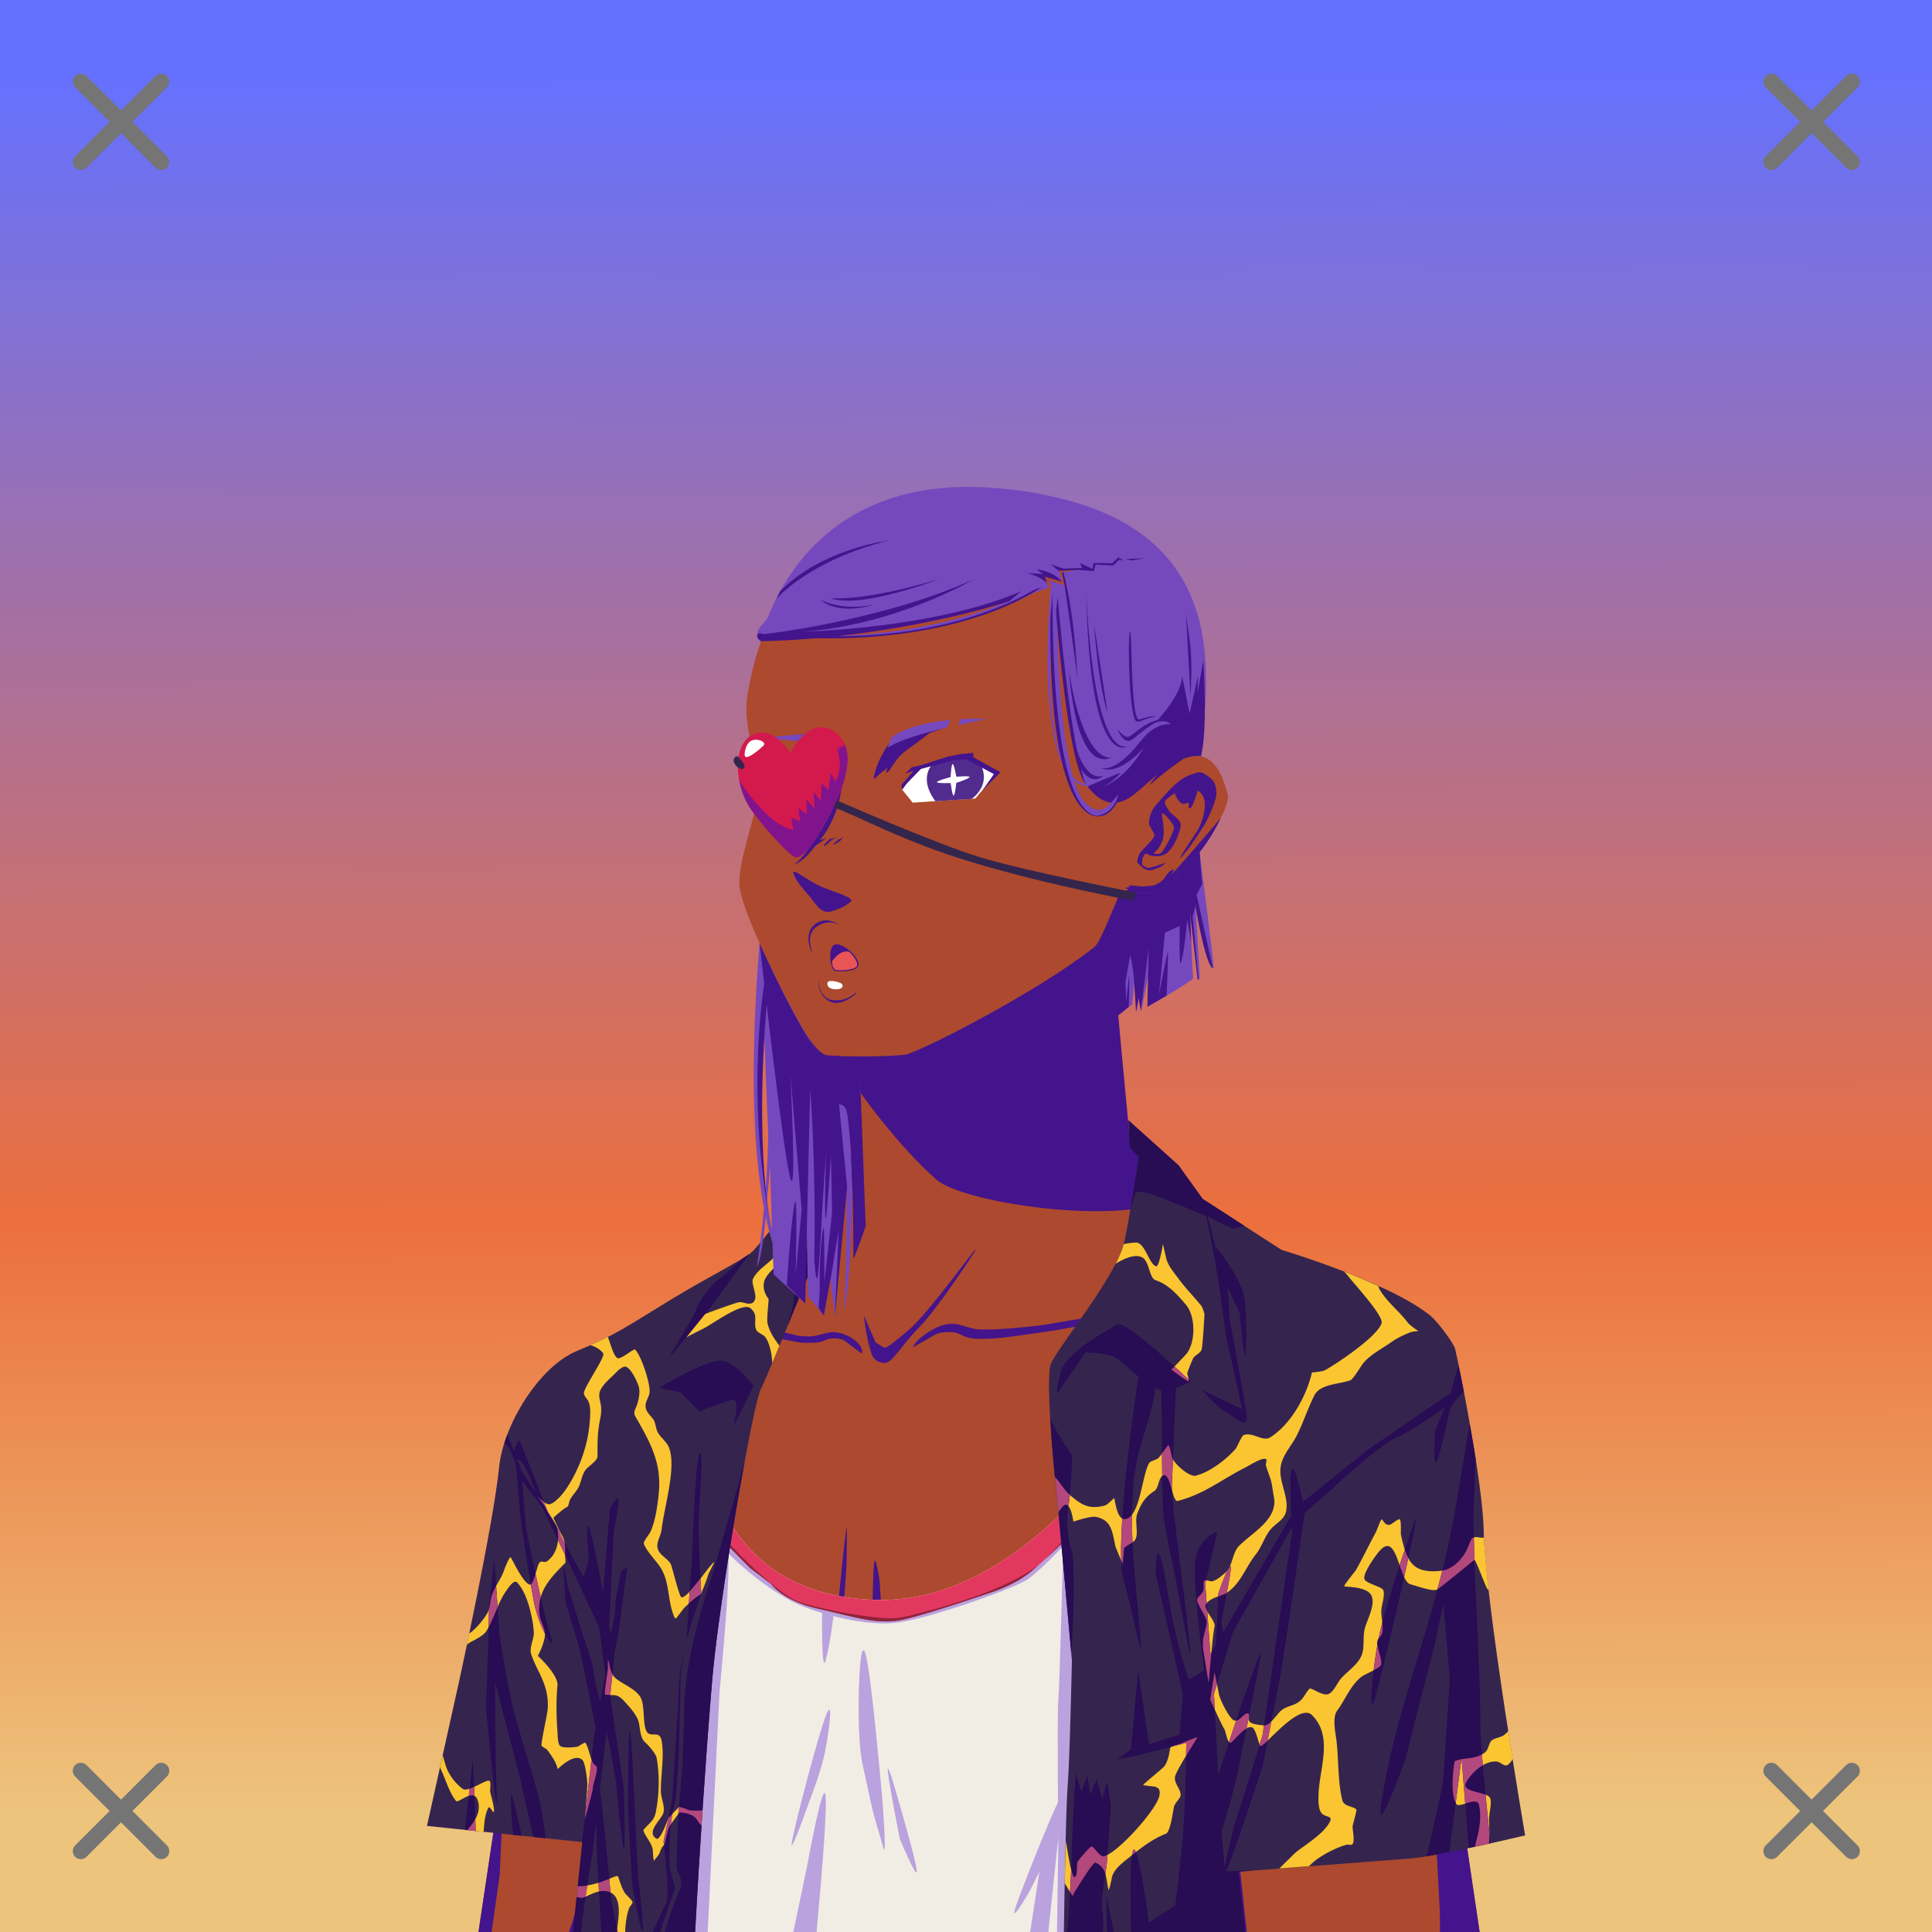 <svg xmlns="http://www.w3.org/2000/svg" xmlns:xlink="http://www.w3.org/1999/xlink" viewBox="0 0 2400 2400"><g id='bg'><g id="Morning">
<defs>
<linearGradient gradientTransform="matrix(-1, 0, 0, 1, 4188, 1608)" gradientUnits="userSpaceOnUse" id="skyback-linear-gradient" x1="2990.24" x2="2985.89" y1="-1523.56" y2="641.41">
<stop id="skyback-c1" offset="0" stop-color="#6471ff"></stop>
<stop id="skyback-c2" offset="0.66" stop-color="#ec6f3d"></stop>
<stop id="skyback-c3" offset="1" stop-color="#edc47c"></stop>
</linearGradient>
</defs>
<path d="M0,0H2400V2400H0V0Z" style="fill:url(#skyback-linear-gradient)"></path>
</g></g><g id="person"><g data-name="Layer 1" id="Layer_1"><g id="HU02"><path d="M1233.75,607.69c-9.3-.15-18.39,0-27.19.06C1054,609.23,953,710.53,928.59,863.47c-3.41,21.35.1,40.92,4.44,59.44,5.31,22.61,11.86,43.67,8.56,64.56-6,38-24,80-23,112,.82,26,45.49,120.52,79.82,180.59,7.89,13.82,15.41,26.41,21.53,35.25l48.31,7.13s3.5,135.37,3.34,135.94c-2.62,9.82-27.16,19.71-59.62,51.09s-94.09,72.45-154.56,120.65c0,0-126.43,43.22-176.69,93.47s-32.18,256.78-33.75,325.1L594.38,2400h868.24l5.22-138.16,18.57-185L1546.72,2400h291.34l-61.65-415.12s29.47-306.6-35.53-353.6-153.47-66.4-153.47-66.4-106.63-68.76-124.47-87.35-59.47-52.72-59.47-52.72-4.86-42.31-11.19-104.62c-4.4-43.32-7.9-87.2-7-111.75,2.19-59.87.73-65.6,26-100.63,0,0,18.17,2.15,28.25-1.22s21.42-20.85,27.91-25.56c23-16.69,61.85-77.88,57.68-94-9.65-37.25-23.46-53.11-51.74-46.9,0,0,111.09-202.84-153.26-316.88C1291.31,610.85,1261.64,608.12,1233.75,607.69Z" style="fill:#ad492e" transform="translate(0)"></path><path d="M883.39,2335.27c-4.91,6.13,2.23-27.37,35.35-40.62,17.36-6.94,21.28-12.26,30.08-17.06,12.14-6.63,27-11.47,39.84-10.85,22.74,1.1-47.89,26.07-69.92,34.33S888.89,2328.38,883.39,2335.27Z" style="fill:#43148c" transform="translate(0)"></path><path d="M1497.41,1845.75c-6.11,3.26-31.57,69.28-31.57,69.28l-37.12,78.41s-33.06,106.28-47.63,114.72c-40.64,23.52-47.36,26.68-95.75,32.15-5.17.59-17,1.88-17,1.88s-64.61,6.58-86.43,3.56c-24.57-3.4,24.43,29.71,77,38.44s105.34,16.4,105.34,16.4-9.72,111.88-9.47,165.63c.08,17.45,36-19.83,32.16-.81-1.25,6.24-9.36,21.19-17.16,34.59h92.84l5.22-138.16,18.57-185,11.71,62.74-4.84-46.78-2-137.15s-4.31-15.26-1.84-16.91,11-89.33,8.91-92.81A.65.65,0,0,0,1497.41,1845.75Z" style="fill:#43148c" transform="translate(0)"></path><path d="M1100.81,2266.41c-.88-.07-1.39.06-1.5.4-1.73,5.4,67.82,33.56,109.38,57.1,9.73,5.51-2.89,50.22,2.56,76.09h31.69c-8.7-36.85-15-73.54-22.13-79.34C1208.67,2310.79,1114,2267.35,1100.81,2266.41Z" style="fill:#43148c" transform="translate(0)"></path><path d="M1487.88,1835.47c-2.65.31-19.51,144.65-19.5,144.65l10.18,71.07,6.82,36,1-10.28L1546.72,2400h2.12L1537,2290.81l-3.41-39.62s-47.85-352.78-45.5-406.19C1488.36,1838.32,1488.25,1835.42,1487.88,1835.47Z" style="fill:#43148c" transform="translate(0)"></path><path d="M1776.16,1983.78l-35.63,28.69s25.18,108.54,34.88,189.47,10,116.51,12.53,159.5c.9,15.32,1,27.74.81,38.56h49.31l-59.5-400.66Z" style="fill:#43148c" transform="translate(0)"></path><path d="M1035.62,2318.22a4,4,0,0,0-1.24,1.81c-5.91,12.77-13,56.26-20.85,80h20.22C1036.5,2373.38,1040.24,2315.79,1035.62,2318.22Z" style="fill:#43148c" transform="translate(0)"></path><path d="M770.84,1888.94c-2.37.64-3,26.25-3,26.25s-9.33-27.81-10.53-25.57,4,15.21,5.75,34.54,1.13,42.75,1.13,42.75l-4.38,52.71-7.37,57.22s-8.59,138-21.47,219.25c-9.43,59.46-19.39,91-24.09,103.91H764c0-.74.14-1.12.19-1.94,1.6-29.92,1.45-49.75,4.25-94.53s.86-78.34,1.71-95.37,9.1-109.85,9.1-109.85,16.45,64.87,17.34,41.22-13.78-135.81-13.78-135.81,10.8,35.41,5.53,2.94c-2.57-15.85-11.75-97.66-15.53-113.57C772,1890,771.39,1888.79,770.84,1888.94Z" style="fill:#43148c" transform="translate(0)"></path><path d="M645.31,1906.41c-.13-.32-.22-.2-.25.4-.44,10.38.56,71.16,1.6,109.72.05,2.07.12,2.79.18,4.66.18,10.32.3,20.07.13,27.5L594.38,2400h16.34l10.12-71.91,3.69-86.59,25-186.78c3,12,11.61,44.4,14.25,36.87,3.19-9.1-2.87-78.78-2.87-78.78S647.34,1911.17,645.31,1906.41Z" style="fill:#43148c" transform="translate(0)"></path><path d="M1134,1673.81c1.36-4.6,9.4-14.36,27.74-23.81,24.63-12.68,37.69.46,53,1.32s35.1-.28,66.81-3.63,39.39-7.36,94.92-14.3c45.13-5.64,99.71-23.76,99.38-21.93s-29.7,17.3-100.72,29.27c-12.6,2.12-44.42,9.11-83.74,14.73s-51.21,7.66-73.55,7.77-22.69-7.78-36.29-8.39-19.75,3-19.75,3" style="fill:#43148c" transform="translate(0)"></path><path d="M1392.55,1108.56c-3.23,1.47-24.08,60.7-32.87,67.69-72,57.24-221,132.5-235.56,134-25.72,2.73-73.74,2.69-96.74.67-11.49-1-29-30.91-29-30.91,7.89,13.82,15.41,26.41,21.53,35.25l45,8.55,4.19,33.74s44.63,64.14,94.28,107.94c35,30.9,258.86,62.38,302.68,14.61-19.89-22-61.93-57.11-61.93-57.11-1.9-24.91-19.4-199.6-18.85-214.6,2.19-59.87,10.72-67.7,10.72-67.7l15.08-32.84S1395.77,1107.09,1392.55,1108.56Z" style="fill:#43148c" transform="translate(0)"></path><path d="M1782,1803.56s-22,112.35-38.29,150.69-35.18,93.34-34.61,112.47,32.41-34,32.41-34l31.56,38.87,20,28.32L1776.16,1987S1787.82,1843.2,1782,1803.56Z" style="fill:#43148c" transform="translate(0)"></path><path d="M644.6,1906.54c.42-9.65,16.27,106.28,16.27,106.28s6.08,69.67,2.89,78.78-15.67-42.36-15.67-42.36S643.91,1922.76,644.6,1906.54Z" style="fill:#43148c" transform="translate(0)"></path><path d="M1073,1634s3.76,32.45,9.86,48.08c2.17,5.58,5.31,9.93,15.39,11.06s21.48-22.23,43.93-44.66c20.8-20.77,69-92.84,70-96.5,1.32-4.94-58.3,79.19-83.46,100.17-13.61,11.35-27.31,23.61-30.58,21.87-3.1-1.66-10.46-6.57-10.46-6.57Z" style="fill:#43148c" transform="translate(0)"></path><path d="M1095,939.12c4.44-7.67,5.49-13.41,22-26.28,15.68-12.21,44.66-9.46,56.23-10.93s-18,8.44-18,8.44-16.8,12.92-29.07,21.64c-15.47,11-19.17,25-23.59,27.14s.28-5.69.28-5.69-10.76,8-15.52,13.11S1088.72,950,1095,939.12Z" style="fill:#43148c" transform="translate(0)"></path><path d="M979.64,915.42c-4.14,2.76,7.07,3,16.31,7.19s18.58,12.29,18.58,12.29L1028.28,953s6.06,9.35,8.17,10.4.27-6.2.27-6.2l8,12.87c.87-16.35-7.84-41.52-21.76-51.35S983.78,912.66,979.64,915.42Z" style="fill:#43148c" transform="translate(0)"></path><path d="M990.12,1071c9.93-8.16,26.6-34.39,26.6-34.39s18.77-29.9,22.93-46.27,1.31-29,1.68-34.44c.44-6.46,5.37,18.09,3.86,25-2,9-1.88,15.25-7.89,30.08s-11.18,23-16.18,29.24c-2,2.48-10.44,13.85-17.73,21.92S981.78,1077.81,990.12,1071Z" style="fill:#43148c" transform="translate(0)"></path><path d="M1434,1037.55c.25-3-6.58-11.07-6.7-15s2-14.38,7.25-20.73c1.91-2.3,10.08-11.62,12.44-14.26,10.2-11.35,19.76-20.68,32.19-25.2,12.09-4.4,13.25-3.81,21.21,1.69s9.78,9.59,10.62,20.29-13.13,37.53-13.13,37.53-24.81,40.09-32.07,43.94c-1.3.69,21.49-33.67,21.49-33.67s9.53-15.69,9.37-32.89c-.13-13.3-8.88-17.07-8.88-17.07s-6,21.54-9.83,22.08,2.45-9.49-5.28-6.07-13.44-12.83-13.44-12.83-8.94,5.58-11.68,9.42,7.4,15.74,7.4,15.74,8.37,6,11.11,11-4.56,20.84-4.56,20.84a50.3,50.3,0,0,1-10.93,16.43c-7.69,7.63-24.89,4.83-25.25,1.41s13,3.88,17.64-1.39,15.84-26.07,15.44-31.29c-.22-3-15.22-22.6-14.89-15.34.27,5.93,4.67,24-.11,33.76s-4.69,8.46-10.34,14.08-8.38-3.8-12.26,3.15c-4.25,7.63-.62,13.76-.62,13.76s-5.57-2.38-7.26-5.63c-1.09-2.09,1.65-8,1.84-8.84C1415.91,1057.24,1433.52,1043.58,1434,1037.55Z" style="fill:#43148c" transform="translate(0)"></path><path d="M1415.81,1074c0-.62,10.51,4.42,10.51,4.42l11.26-3s9.8-3.95,9.94-3.23-6.5,5.61-9.37,6.11-6.18,3.72-11.77,2.66S1415.82,1074.58,1415.81,1074Z" style="fill:#43148c" transform="translate(0)"></path><path d="M1010.74,1052.16l15.9-10.94-11.73,3.38" style="fill:#43148c" transform="translate(0)"></path><path d="M1024.48,1051.16l9-7.84,5.72-2.86-8.58,1.94-7,7" style="fill:#43148c" transform="translate(0)"></path><path d="M1034.44,1049l6.92-5.82,6.18-3.23-4.06,4.8-5.62,3.69Z" style="fill:#43148c" transform="translate(0)"></path><path d="M985.49,1084.05c1.73,10.4,18.78,27,22.94,32.82,8.1,11.37,14.43,18.45,24.89,15.08s15.5-5.19,23.3-11.65c6.31-5.22-20.57-11.84-37.22-19.23C1003.6,1094.07,984.49,1078.08,985.49,1084.05Z" style="fill:#43148c" transform="translate(0)"></path><path d="M1070.63,1681.58c1.83-8.51-7-18.93-24.34-24.86s-25.64,4-44,3.4-13.5-3.12-37.82-6.46-35.28-9.36-77.88-16.3c-34.62-5.65,75.3,24.45,80.54,25.42,34.74,6.39,23.32,5.16,40.46,5.27s16.13-4.83,26.56-5.44,15.15,3,15.15,3" style="fill:#43148c" transform="translate(0)"></path><path d="M1085.51,1945c1.73-21,7.18,19.43,7.18,19.43l5.75,89s20.42,42.79,30,60.73-33.81-24.7-40.65-42.53-4.26-36.72-4.26-36.72S1083.78,1965.94,1085.51,1945Z" style="fill:#43148c" transform="translate(0)"></path><path d="M1052,1897.57c-1.59-1.43-10.55,93.73-10.55,93.73s.54,6.57-10.69,49c-8.66,32.71-25.88,50.2-25.88,50.2s-60.33,55.73-67,58.55c-25.38,10.76-95.6,6.88-113.88,6.83-11.11,0,16.76,6.5,43.65,11,22.77,3.79,88.06-6.67,88.06-6.67s75.12-67.44,75.94-76.5c5.67-23,12.81-51.43,12.81-51.43s6.42-67.3,7.15-89.84C1051.72,1939.61,1052.22,1897.77,1052,1897.57Z" style="fill:#43148c" transform="translate(0)"></path><path d="M1071.48,1458s0,39.9-.75,46.75-2-12.57-2.26-19.36S1067,1465,1067,1465Z" style="fill:#43148c" transform="translate(0)"></path><path d="M1474.32,939.55s-29.21,20.28-43.59,33.54c-7.7,7.09,9.19-14.34,8.88-12.61s-11.76,5.95-8,3.54,12.82-8.58,12.82-8.58,32.3-21,36.59-33.46S1479.38,934.68,1474.32,939.55Z" style="fill:#43148c" transform="translate(0)"></path><path d="M1516.65,1016s-7.91,9.61-41.19,47.87-14.41,15.5-17.23,16.17c-9.26,2.17-9.35,11.73-18.16,16.57s-7.56,3.1-17.06,4.36c-6.23.83-17.55-1.6-20.2-.91s2,1.88,2,1.88-4.74,0-6.28,1.18,7.74,1.29.12,3.49,11.26,1.8,11.26,1.8,22,3.73,33-2.74,18.64-18.45,23.54-22.76S1495.46,1060.32,1516.65,1016Z" style="fill:#43148c" transform="translate(0)"></path></g></g><g id="Lightning-Shirt"><path d="M1543,1532.75s-185.61,462.46-455,454.72c-289.38-8.32-212.75-375.39-212.75-375.39l-49.43,26.65C815,1644.17,779.1,1968.34,766.65,2074c-10.2,86.54-7,135-11.31,174.14-5.11,46.75-6.76,64.41-6.76,64.41l-11,87.43h726.15s-23.93-96.52-27.19-215,157.54-622,157.54-622Z" style="fill:#f2ede4"></path><path d="M894.62,1887l-57.15,513h41.65l14.72-298.34s8.76-89.81,10.78-140C907.7,1885.5,894.62,1887,894.62,1887Zm426.16,32.31s-4.62,180-6.16,193.85,0,180.78,0,180.78L1313,2400h49.15l18.66-354.5Z" style="fill:#baa2de"></path><path d="M1075,2053.91c7.3,22.18,21.33,184.17,21.33,184.17s5.79,75.56.8,56.68-10.82-32.92-18.32-69.27-10-38.16-11.67-76.13S1067.7,2031.73,1075,2053.91Z" style="fill:#baa2de"></path><path d="M1102.77,2198.72c.32,11.52,14.94,85.28,14.94,85.28s21.48,52,21.17,40.46-22.41-86.52-22.41-86.52S1102.46,2187.2,1102.77,2198.72Z" style="fill:#baa2de"></path><path d="M1025.27,2133.07c-10.31,28-36.07,126.43-41.22,153.11s20.61-46.37,20.61-46.37,15.46-38.83,20.61-65.52S1035.57,2105.1,1025.27,2133.07Z" style="fill:#baa2de"></path><path d="M1024.16,2227.31c-5.32,1.32-21.29,89.6-21.28,89.6L985.5,2400h28.91c4.45-48.65,12.85-143.27,11.31-167.41C1025.47,2228.72,1024.92,2227.12,1024.16,2227.31Z" style="fill:#baa2de"></path><path d="M1319.94,2229.19c-4-.31-48.12,110.28-57.69,137.9-10.21,29.47,17.12-18.43,17.13-18.43l11.84-23.72L1280,2398l-.37,2h22.68c3.37-32.07,15.11-143.88,17.85-169.22C1320.3,2229.72,1320.2,2229.21,1319.94,2229.19Z" style="fill:#baa2de"></path><path d="M1554.5,1539.53c-2.57,7.15-5.17,14.13-7.28,18.88-6.21,14-32.6,81.46-46.56,108.62s-78.38,127.27-96.22,148.22-94.69,115.61-117.19,131.13c-10.72,7.39-32.8,21-68.5,34.12-39.24,14.47-92.34,28.28-104.53,29.5-23.28,2.33-92.33-10.07-121.81-20.16s-103.6-86.71-112.91-104.56-29.09-115-28.31-139.09c.71-22,7.81-96.67,7.84-125.38l-.72.41c-5.2,44.77-16.23,141.54-13.47,149.28,3.45,9.65,30.54,127.91,30.54,127.91s46.21,57.08,105.4,89.31c29.57,16.1,90.41,31.91,128.91,28.53,39.28-3.45,141-39.85,164.37-52.78s112.74-113.7,136.75-143.88,92.92-146.16,102.16-167.71c8.72-20.35,42.62-99.83,46.65-109.29Z" style="fill:#baa2de"></path><path d="M1021.31,2000.94s-1.26,82.33,4.44,61.43,9.5-54.46,9.5-54.46" style="fill:#baa2de"></path><path d="M1543,1532.75s-185.63,462.46-455,454.72c-289.38-8.32-212.75-375.38-212.75-375.38l-16.78,9-5.19,69.1-5.84,74.44,16.68,74s10.82,46.91,14,52.78,53.69,56.37,53.69,56.37l26.34,20.13s14.33,20.75,58.47,30.56,73.22,20.39,104.53,13.59,111.32-34.34,111.32-34.34,25.35-8,44.78-22.66,63.72-58.93,63.72-58.93l57.25-70.32,59.43-81.56,44.6-75.69,28-61.18,26.25-66.69Z" style="fill:#e2385f"></path><path d="M1554.5,1539.56c-2.57,7.14-5.18,14.11-7.28,18.85-6.21,14-32.6,81.46-46.56,108.62s-78.38,127.27-96.22,148.22c-16.73,19.64-85.3,104-112.35,127.31,21.21-18.83,48.85-46.4,48.85-46.4l57.25-70.32,59.43-81.56,44.6-75.69,28-61.18,26.25-66.69Zm-262.41,403a59,59,0,0,1-4.84,3.82c-10.72,7.39-32.8,21-68.5,34.12-39.24,14.47-92.34,28.28-104.53,29.5-23.28,2.33-92.33-10.07-121.81-20.16s-103.6-86.71-112.91-104.56-29.09-115-28.31-139.09c.71-22,7.81-96.67,7.84-125.38l-.37.22-.19.09-5.19,69.1-5.84,74.44,16.68,74s10.81,46.91,14,52.78,53.69,56.37,53.69,56.37l26.34,20.13s14.33,20.75,58.47,30.56,73.22,20.39,104.53,13.59,111.32-34.34,111.32-34.34,25.35-8,44.78-22.66C1281.27,1952,1286.51,1947.52,1292.09,1942.56Z" style="fill:#8e243c"></path><path d="M1401.81,1391.69l1.78,33.62,11.16,12s-10.82,70.94-17.94,105.07c-8.45,40.52-81.88,130.14-91.12,151.25s9.15,185,9.15,185l16.72,183.94s-2.63,124.5-5.31,156.66c-2.15,25.75-3.92,131.83-4.69,180.78H1547l-8.38-74.94s180.23-13.75,213.72-16.44S1894.56,2280,1894.56,2280s-50-291.66-51.47-378.81c-.89-54-27.26-189.79-35.43-225.47-1.44-6.28-21.19-33.73-31.44-41.91C1723.74,1592,1592,1552.62,1592,1552.62l-98.09-63.34L1464,1447.62Zm-330.72,40.47s-43.1,20-71.87,42.22c0,0-54.6,71.36-65.41,81.09S881.62,1585,831,1615.88s-66.6,42.82-114.16,62.28S625.07,1771,620,1822.59c-6.91,70.23-49.44,264.91-49.44,264.91l-40.15,180.72,193,20.09L711.81,2400H863.5c4.77-89.51,14.19-232.6,21.62-317.38,8.37-95.3,50.2-340.46,60.44-358,6.92-11.85,98.75-239.68,98.75-239.68l27.28-23.82Z" style="fill:#35254e"></path><path d="M993.38,1481.91l-1.69,2.18c-2.23,2.87-5.38,6.87-9.07,11.63,0,0,0,0,0,0,1.85,19.79-7.21,45.38-16.56,60.34-7.53,12.05-24,19.21-30.53,32.35-3.46,6.91,8.32,24-.59,29.94-5,3.3-12.59-1.8-17.38-.6-10,2.51-42.25,14.75-42.25,14.75l-22.65,28.69s18.29-9.46,19.4-9.94c11-4.72,49.36-34.2,59.88-26.31,11.2,8.4,3.06,18.1,7.78,27.53,1.53,3.07,8.3,5.27,10.78,8.38,4.22,5.27,6.72,15.2,7.78,21.56a89.88,89.88,0,0,1,1,10.65c2.59-6.16,5.46-13,8.53-20.43l.38-.91c-6.07-8.31-11.88-16.38-14.69-27.63-1.42-5.69,1.81-29.7,1.19-30.53-4.71-6.27-8.06-14.63-4.78-23.37,4.16-11.1,24-24.11,25.15-31.13,2.35-14.1,11.22-26.2,13.75-40.12C991.22,1505.74,990.05,1494.19,993.38,1481.91Zm417.9,61.71a68.37,68.37,0,0,0-15.37,2,.54.54,0,0,0,0,.1,89.42,89.42,0,0,1-3.6,10.4c-.21.53-.43,1-.66,1.57-1.62,3.8-3.4,7.73-5.56,11.9l-.12.25c11.73-7.26,24.4-12.12,32.59-8,9.61,4.81,8.61,25.69,17,28.47,15.73,5.25,26.39,17.28,37.56,30.31,12.08,14.1,12.33,45.75,1.22,60.57-2.28,3-19.15,20.21-19.16,20.22s20.22,15.25,21.35,14.5-2-9.25-1.59-10.47c1.92-5.78,4.29-11.38,6.68-17,2.18-5.09,9-6.8,10.91-11.5,1.67-4.18,3.72-44.78,3.72-44.78s-2.43-8.14-3.72-9.75c-9.19-11.49-19.65-21.78-28.5-33.94-6.08-8.36-13.84-16.78-15.75-27.28-.31-1.68-3.63-15.75-3.63-15.75s-4.63,28.5-8.37,27.56C1427.36,1570.79,1422.53,1543.63,1411.28,1543.62Zm258.63,36.1,4.12,4.59c7.63,10.17,44.85,50.06,42.22,59.28-4.59,16.08-53.76,49.24-70.06,58.41-3.76,2.11-16.5,2.91-16.5,2.91-5.27,24.25-23.22,62.46-51.75,80.62-9.2,5.86-22.06-7.16-33.25-2.69-2.16.87-8,14.9-9.88,17.07-11.59,13.25-31.82,28.82-49.4,33.21-8.17,2.05-27.69-15.45-29.66-23.34-.44-1.77-2.56-14.37-4.47-14.37-.66,0-10.4,14.4-12.59,16.15s-9.52,3.52-10.78,5.41c-8.9,13.35-10.92,61.14-26.94,69.15-14.18,7.1-15.69-25.15-17.06-25.15-.19,0-8.09,8.23-10.79,9-20.95,6-31.06-1.19-46.71-15.28-2.6-2.34-9.27-12.25-15.94-20.13.06.69.06.57.12,1.25,2.25,23.39,4.25,42.81,4.25,42.81,2.1-3.27,5.26-7.43,7.1-8.65,8.16-5.44,11.47,20.22,11.47,20.22s21.19-7.21,28-5.85c19.9,4,20.3,19,24.25,36.82.22,1,9.06,21.87,9.06,21.87s1.52-19.86,1.72-20.06c3.16-3.16,11.27-6.53,13.5-9.88,5-7.51-.65-23.43,2.69-32.34,5.46-14.58,10.71-21.52,21.56-28.75,5-3.34,4.68-13.68,9-18,10.45-10.45,12.59,32.32,19.75,30.53,32.65-8.16,55.44-27.27,85.34-42.22,5.09-2.54,18.75-11.7,24.25-9.87,1.73.58-.46,6.49,0,8.09,2.14,7.47,5.66,14.81,7.19,22.47,1.07,5.36,1.61,10.8,2.69,16.16,5.59,28-25.85,43.84-43.1,61.09-9,9-7.34,25-18,34.13-4.28,3.66-9.66,8.47-15.28,9.87-2.62.66-8-2.14-9.87-.9-1.59,1.06-.67,9.13-.91,10.78-.86,6.06-7.12,8.82-8.06,12.59-1.17,4.69,10.54,20.48,11.66,26,1.22,6.13-4.51,19.14-4.5,27v7.16s7,44.79,7.15,43.18c1.43-16.64,5.24-61.27,7.22-69.21,1.91-7.66-14.77-21.87-10.78-27.85,6.11-9.17,19.15-9.77,26.06-14.37,17.25-11.5,23.65-32.27,35.94-47.63,7.57-9.46,10.65-21.38,18-30.53,6.86-8.58,17.49-12.08,19.75-23.34,4-19.85-12.41-40-5.38-61.1,4-12.09,13.26-22,18.85-33.22,8-16.08,13.4-33.07,21.56-49.4,7.35-14.7,32.17-13.78,44.9-18.88,3.62-1.44,13.58-18.51,16.19-21.56,9.24-10.78,23.71-18,35-26,7.31-5.22,14.17-8.15,22.44-11.69,3.35-1.43,10.78-1.81,10.78-1.81s-10.4-6.67-13.47-10.75c-10.75-14.34-26-25.55-35-41.34a11.56,11.56,0,0,1-1.15-3.69c-13.55-6.17-27.23-12-40.63-17.22Zm-914.79,81c-6.71,3.42-13.71,6.8-21.71,10.34,6.23,1.66,12.09,5,15.93,10.13,2.92,3.89-21.85,39.11-23.93,48.5-.79,3.52,4,8.09,5.37,10.78,3.42,6.83,2.35,18.49,1.81,25.75-2.13,28.82-12.71,58.57-28.75,82.63-4,5.94-13.31,17.83-21,19.74-5.24,1.31-16-10.68-16-10.68s9.06,10.67,11.21,16.06c3.28,8.19,12.73,17.49,14.38,25.75,2.87,14.38-.65,30.6-12.56,39.53-4.39,3.29-7.68-2.61-10.79,3.6-1.92,3.84-6.59,25.71-10.18,25.71-8.48,0-23.8-34.12-24.53-34.12-2.07,0-7.77,14.88-8.41,16.78-3.84,11.53-14,22.92-16.16,34.72-1.22,6.75-1.15,12.34-4.78,18.56-4.77,8.18-14.3,19.52-22.25,24.78-.29,1.4-.62,3-.9,4.38-.65,3.09-1.43,7.06-2,9.93a18.31,18.31,0,0,1,4.81-3.78c5.1-2.55,15.75-8,19.15-13.15,9.62-14.43,14-34.88,24.57-49.69,1.4-2,9.61-15.54,13.78-11.38,12.95,13,19.8,44.61,20.93,61.66.54,8.06-5.45,18.89-3.59,26.34,1.35,5.41,6.07,15.59,8.56,20.57,8.32,16.63,13.15,29.18,12.41,47.69-.27,6.69-8.8,43.63-7.78,46.68.37,1.13,6,3.84,7.19,5.41,4.5,6,9.57,13.17,12,20.34.34,1,.16,2.66,1.18,3,.3.1,20.47-20.85,30.53-10.78,3.55,3.55,6,25,6,30.44,0,2.14-2.84,42.78-2.84,42.78s9.23-34.23,9.44-36.69c.74-9,5.4-18.2,5.4-26.94,0-2-3.82-4.39-4.78-6-4.35-7.25-5.21-18.58-9.59-25.15-.73-1.09-8.88,4.67-9.57,4.81-4.37.88-17.67,2-21.56-.62-3.46-2.31-3.28-13.86-3.59-17.94-1.39-18-1.81-39.38,0-57.47,1.32-13.17-24.38-36.78-24.38-36.78s8.82-16.17,8.82-27.28c0-8.28-5.34-14.59-6.6-22.75-4.48-29.16,14.26-47.82,31.72-65.28.84-.84,0-6.41,0-7.78,0-9.77,1-18.33-4.19-26.94-2.17-3.62-10.5-21.47-10.5-21.47s11.44-10.72,17.69-13.85c1-.47,2-6.22,2.41-7.18,2.46-5.74,7.78-10.75,10.78-16.16,3.73-6.72,4.37-15.84,9-22.16,2.85-3.92,15-11.75,15-16.78,0-19.27-.36-28.76,3.59-48.5,5.2-26-13.48-25.49,13.78-50.28,4.4-4,9.24-10.27,15-12.56,8-3.2,18.28,21.35,19.16,25.75,1.42,7.14-.51,16.11-3,22.75-1.6,4.26-4.34,8.15-1.82,12.56,18,31.53,33.19,57.41,29.35,95.78-1.54,15.38-4,33.67-10.19,47.91-1,2.32-9.35,12.53-8.38,15,4.86,12.15,17.28,22,23.35,34.12,7,14.06,7.06,30.61,10.78,45.5.38,1.52,3.48,13.19,5.41,13.19.92,0,9.45-11.89,10.15-12.59,14.39-14.39,21.28-17.5,21.28-17.5s8-19.82,9.25-25c.18-.72,7.44-14.69,7.32-14.69-4,0-32.88,45.42-40.82,43.44-2.44-.61-10.87-34.39-12.59-39.53-3.07-9.21-17.34-12.68-17.34-24.54,0-6.53,4.62-13.62,5.37-20.37,3.11-28,18.82-77.24,9-101.78-2.75-6.89-10.15-12-13.78-18.56-3-5.37-2.28-11.79-6-16.75-3.07-4.1-8.09-8.48-9-13.78-1.39-8.38,4.23-12,4.78-19.76.79-11-10.33-45-18-52.68-1.5-1.5-16.89,11.94-21.53,10.78C762.85,1686.1,758.22,1669.1,755.12,1660.75Zm961.19,226.66c-1.08,0-6.11,14-7.19,16-8.4,15.6-16.15,31.76-24.81,47.22-.51.92-15.12,18.56-14.4,20,.44.88,27.84-.29,33.59,11.22,5.59,11.17-5.1,30.18-8,40.81-2.74,10-.4,21.45-3.19,31.22-3.65,12.77-18,21.7-26.4,31.18-4.54,5.11-8.68,15.95-15.22,19.22-7.12,3.56-21.88-8.52-24-6.4-5,5-6.64,11.36-12.81,16-8.76,6.56-17.63,4.8-25.63,14.4-3.07,3.68-12.71,16.36-18.41,15.22-4.85-1-13.68-.9-17.59-4.81-2.52-2.52,1.15-10.41-2.41-10.41-5.79,0-11.87,14.56-19.22,7.22-5.87-5.87-15.63-24.6-16.81-32.81-.23-1.64-5-25.47-5-25.47l-5.47,34s13.13,29.41,17.72,37.06c1.85,3.08,3.07,15.44,7.19,16.82,2.47.82,18.15-22.85,27.22-19.22,4.92,2,8.69,23.22,10.4,23.22,6,0,48.05-54.42,64-38.44,27.52,27.52,8,68.29,8,101.66,0,5.19-.17,14.14,3.21,19.21,5.2,7.79,17.57,2,8.79,15.19-8.55,12.82-27.9,24.82-39.22,33.63-3.08,2.39-21.32,20.75-21.32,20.75l17-1.32,19.72-1.5c1.56-1.43,3-2.88,4.63-4.34,9.43-8.58,29.67-19.22,42.4-22.41,1.62-.4,6,1.1,7.22-.78,3-4.55-.33-17.18,0-22.43,0-.35,5.12-19.34,4.78-20-2.28-4.58-15.46-3.51-17.59-12-5.76-23.05-4.4-49.66-7.22-73.63-1.11-9.41-5.66-29,.81-37.63,9.62-12.81,16.39-31.06,29.6-41.62,5.22-4.18,22.31-10.18,24.81-15.19,2.21-4.41-4.78-20.87-4.78-27.22s5.37-7.63,6.4-12.81c2.05-10.21-2.5-21-.81-31.22,1.06-6.35,3.73-14.2,2.41-20.81-1-5.16-19.1-8.11-23.22-13.59-4.5-6,13.17-29.87,17.62-35.22,23-27.6,24.05,37,39.22,40.81,7.3,1.82,27.73,9.46,32.82,6.41,5.36-3.22,45.78-36.82,46.4-36.82,2.09,0,14.92,36.82,16.82,36.82.48,0,.66-.56.74-1.19,0-.42-.07-.77-.12-1.19-2.7-24.16-4.84-46.15-5.53-62.31v-.09c-4.56,1.7-8.6-2.11-14.31.74-1.74.88-4.72,9-5.6,11.22-5.42,13.57-18.47,28.08-33.62,29.6-35.45,3.54-42.1-10.93-49.63-44.82-.52-2.37.85-17.58-1.59-19.21-1.5-1-9.9,5.92-11.19,6.4C1720.43,1896.48,1718,1887.41,1716.31,1887.41ZM755,2060.78l.22,11.31c-.47,4.59-4.72,30.75-3.75,32.57.41.78,1.92.64,2.62.72,9.81,1,12.41-1.44,20.5,7.06,6,6.33,15.38,16.53,18.25,24.87,2.59,7.52,1.7,21.38,8.57,27,.88.73,13,12.66,14.28,19.54,3.92,20.94,3.13,45.92-.91,66.71-2,10.36-7,13.28-13.84,20.72-.48.52-2,2-1.66,3,2.89,7.61,9.07,13.68,11.31,21.91.79,2.88.27,12.89,2.1,15.12.42.52.61-1.19,1.06-1.68,2.45-2.66,5.31-6.18,6.4-9.75a19.25,19.25,0,0,1,5.41-8.75s3.14-14.62,5.31-20.66c1.2-3.33,13.19-18.87,13.19-18.88s13.49-.41,20.47,7.19c1.15,1.26,4.42,7.07,6.91,8.88.41-6.34.85-12.27,1.28-18.63l-5,.13c-2.5.06-12.55.11-14.31-1.44-1.37-1.2-9.79-3.22-9.79-3.22l-13.37,14s-10,28.61-14.84,25.56c-13.49-8.54,6.46-23.89,8.68-32.06,2.19-8-3.07-18.75-3.15-27-.2-20,4.47-42.92.94-62.65-2.35-13.08-12.61-3.92-17.91-10.41-5.81-7.13-2.77-31.2-7.5-41.85-4.91-11-21.27-17.15-30.5-24.31C757,2078.86,758.59,2070.33,755,2060.78Zm1118.69,89.53a36.8,36.8,0,0,1-4.47,4.44c-4.64,3.8-11.52,3.82-16,7.19-4,3-3.61,11.31-8.81,15.22-12.38,9.28-24.33,5.41-36.82,10.4-.55.22-.71,1-.81,1.6-2,12.08-5,42.1,2.41,52,3.95,5.27,25.29-10.05,28,.78,4.23,16.93-.67,35.37-5,52.12,7.78-1.68,9.88-2.15,15.72-3.47l1.81-.4c1.1-11.13-.33-28.55.28-34.63.4-4.05,3.42-18.5.81-22.4-5.31-8-35.63-6.42-29.62-18.44,6.27-12.54,23.63-28.25,38.4-26.41,3.67.46,7.8,4.82,11.22,4.82,2.68,0,5.77-4,8.41-7.75C1877.33,2173.79,1875.65,2163.13,1873.66,2150.31Zm-386.25,7.63c-3.12,1-10.1,3.73-18.57,7.09s-12.1,3.14-15.31,6.35c0,0-1.6,16.53-7.75,23.37-2.32,2.58-25.59,21.58-25.59,22.41,0,1.1,2.12.54,3.19.81,8.08,2,19.58-1,16.81,12.81-3.47,17.34-51.66,70.93-68.81,75.22-5.45,1.36-13.27-14.07-16-12-4.34,3.25-13,13.63-16,17.59s.26,17.2-4,20c-1.8,1.21-3-3.45-3.18-4-4.24-12.69-5.38-26.66-8.35-40.21-.3,12.08-.59,24.61-.87,37.12-.11,5.5-.18,9.65-.28,15,4.52,7.62,9,15.09,9.5,15.25,1.47.49,1.47-2.73,2.37-4,4.06-5.68,23-38.19,26.44-36.81,14.34,5.74,12.64,20.2,16,33.62.47,1.89,3.18-9.46,4-14.4,1.57-9.42,11.18-17.44,18.41-23.22,16.08-12.87,30-24.48,48.81-32,6-2.39,8.8-29.09,10.4-34.44,1.27-4.23,8-10,8-13.59,0-8.44-9.95-15.94-6.4-24.81C1465.15,2192.76,1488.37,2157.62,1487.41,2157.94Zm-937.47,22.37-3.41,15.41c6.74,13.25,11.06,30.59,19.91,41.44,3.06,3.75,21.9-17.07,27.12-.41,4.53,14.43-4.06,25.95-13.09,36.69l20.31,2.09c.72-10.2,1.42-21.74,5.88-29.78,1.93-3.5,6.34,8.85,6.93,4.06s-3.72-19.47-4.56-23.22c-.76-3.41,1.26-11.55-.81-14.09-3-3.67-26.65,14.8-33.5,9.69-8.7-6.5-17.18-17.23-20.66-27.81C552.55,2189.76,551.26,2185,549.94,2180.31ZM767,2330.56a3.62,3.62,0,0,0-1.22,0,11,11,0,0,0-2.09.63c-9.49,3.6-18.05,7.53-28.1,9.78-6,1.34-11.78,2.47-17.87,2.22l-1.38,13.31c3.11.49,6.18,1.48,8.6.56,9.63-3.65,19.73-10.42,30.53-7.31,19.15,5.53,12.26,35,10.94,48.06a4.84,4.84,0,0,0,.4,2.16h9.81c0-.08,0-.14,0-.22.26-8.7,1.76-22.25,5.32-30.16.81-1.81,3.61-4.43,3.81-6.37.23-2.25-8-9.38-9.25-11.34-4.63-7.17-6-13.68-8.72-20.75A1,1,0,0,0,767,2330.56Z" style="fill:#fac531"></path><path d="M1401.81,1391.69l.13,2.12,1.65,31.5,11.16,12s-5.33,34.61-10.94,67.1c2.38-8,4.78-16.13,7.19-23.44,10-1.12,19.54,2.76,27.62,5.59,10.36,3.63,53.93,21.69,59.5,24,2.35,10.69,8.05,37,13.29,68.53,6.83,41.18,11.42,82.6,13.53,90.6,4.08,15.52,18,80.9,18,80.9l-49.06-23.71a126.42,126.42,0,0,0,28.59,27c18,12.25,28.61,21.22,26.15,3.24-1.55-11.43-12.19-70.39-21.15-119.81l-2.25-37.72,14.66,31.13s5.74,59.46,7.06,54,2.36-57-1.75-75.78-26.46-50.49-33.5-58.13c-.61-.65-.87.06-1,1.35-3.37-14.3-6.37-26.47-10.5-40.78l1.28.53,30.31,14.87s9.69-2.89,13.81-4.15l-51.65-33.38L1464,1447.62Zm-330.5,53.06c-6.7,4.81-15.76,10.64-21.78,15-8.58,6.16-13.69,16.37-13.69,16.37l7.5-3.5-4.56,19.32-5.09-6.44-.78,18.5-5.91-6.16-1.88,21.16-4.56-8.85-1.34,23.6-5.1-9.91-.81,21.44-5.09-6.69-2.41,18.75-3.75-7-2.4,20.38-4.47-7.72s-7.88,38.51-10.13,59.41c-.45,4.15-12,36.93-3.75,17.37l.07-.12c5.14-12.53,9.72-23.56,15.06-36.66l1.09-2.69c.86-2.1.83-2,1.69-4.15,22.88-56.17,45.09-111.25,45.09-111.25l27.28-23.82ZM930.72,1557.81c-2.13,1.58-4.77,3.33-8,5.31-.14.09-.2.17-.34.26-11.33,10.4-26,23.72-31,27-7.47,5-21.93,23.89-26.91,36.84s-38.32,65.25-31.84,57.78,43.3-52.28,48.78-59.25C886.42,1619.44,923.44,1567.94,930.72,1557.81Zm458.16,87a2.7,2.7,0,0,0-1.19.38c-10.62,6.53-64.53,35.12-70.25,59.62s-4.1,26.16-4.1,26.16l35.13-50.66s27-.83,40,8.16c6.88,4.73,16.25,13.72,25.84,21.81-8.94,55.66-29.26,214.37-18.78,251.72,12.06,43,14.76,63.7,20.41,82.59,6,20.21-11.55-110.34-9.81-165.24s5.69-67.33,19.25-111.79a327,327,0,0,0,10.09-43,27.16,27.16,0,0,0,3.66,1.47,22.55,22.55,0,0,0,3.25.41c1.91,38.17-.08,138.27,3.71,162.91,4.53,29.38,9,39.85,24.32,125.93,14.71,82.88,6.2,12.41.78-31S1455,1860.79,1455.72,1845c.69-14.5,4.33-104.51,5-120.88a109.78,109.78,0,0,0,18.47-7.81S1403.27,1643.45,1388.88,1644.84Zm-492.35,45.44c-21.72-.86-77.56,33.85-77.56,33.84l26.5,5.57,23.41,23.93s27.38-11.08,39.68-14.53,2.19,33.72,2.19,33.72l25.44-51.12s-17.92-24.41-35.81-30.72A13,13,0,0,0,896.53,1690.28Zm915.38,5.88-10.07,34.4-102,69.85-81.09,65.12c-3.75-16.58-10.87-45.74-13.81-40.65s-1.85,36.14-.91,57.87l-84.62,145.31-2.26-11.68,10.85-59.69s2.51-16.49-1.25-10.44-13.78,34.66-13.78,34.66l-.13,14.62-2.47,48-6.65,11.47-6.53-87.19,15.12-65.15s-21.48,6.43-26.84,32.19,10.4,140.37,10.4,140.37l-18.78,10.91s-7.34-15.51-17.62-61.5-11.8-72.47-17.78-90.1-6.16,19.6-6.16,19.6l33.91,150.93-4.29,49.82-37.84,11.9-13.4-91.72-9,97.91-16.94,12.41,20.31-3.47,65.34-16.82c-.42,37-1.6,91-5.5,129.16-6.25,61.22-8.25,72.56-8.25,72.56l-32.53,21.54s-14.69-109.79-20.34-87.82c-3.68,14.3-2.63,53.71-2,99.44H1547l-8.38-74.94L1553,2324l0-.72-29.56,1.31c10.57-24.71,45-130.28,45-130.28l22.72-116.56,10.78-69.06,18.75-129.16,28.37-24.84s64.68-60.07,84.53-68.35,61.1-37.72,61.1-37.72l-11.84,28.69s-3,44.74,1.43,38.69,16.35-62.91,16.35-62.91l4.4-10.18,13.32-14.44c-.07-.34-.1-.49-.16-.82-2.39-12.39-4.22-21.33-6.13-30.46C1812,1696.82,1812,1696.49,1811.91,1696.16Zm-507.32,66c.1,1.69.24,3.47.35,5.18,0,.66.11,1.34.15,2,.61,9.31,1.28,18.74,2,28.1a.27.27,0,0,1,0,.09c1.57,19.37,3.31,37.85,4.76,52.31,1.41,14,3,28.78,3,28.78l15.91,175c3-35.67,4.92-116.82.44-128.35-5.39-13.86-6.93-40.8-3.85-55.43s4.63-61.63,4.63-61.63S1313.85,1782.54,1304.59,1762.16Zm521.13,6.46c-7.7,45.6-18.66,117.19-29.5,163.57-26.87,115-65.26,204.24-80.63,310.5-6.74,46.65,32.55-63.92,31.22-59.78-4.34,13.56,34.72-136.75,34.72-136.75l11.41-53.19,8.12,92.81s-6,91.69-8.12,122.63c-.8,11.37-15.09,73.62-20.82,97.5,8.23-1.36,17.74-3.2,27.63-5.16l.72-.13,15.12-117.06,8.94,112.1c12.25-2.6,16.2-3.44,26.75-5.82-3.27-39.35-12.53-116.14-12.37-150.5.26-58.06-7.06-161.6-8.5-248.75-.15-8.52,1.37-43,2.65-78.65,0,0,0,0,0-.06-.09-.62-.21-1.2-.31-1.82-2.2-13.91-4.54-27.38-7-41.15Zm-1195.53,13.5c-.14.37-.24.73-.38,1.1-1.13,3-2.23,6-3.19,9l7.44,8.87,6.91,18.79,5.37,62.4s10,72.42,17,108.13,28.39,64.89,21.06,42.9c-10.67-32-30.88-135.09-30.88-135.09l-5-58.84,25,33,37.32,77.68,33.47,71.75,7.71,58.63s-3.27,16.79-6.53,33.94c-2.34-9.46-8.43-34.31-8.43-40,0-6.87-12.66-42-12.66-42L705,1969.44s-4.09-26.75-4.72-21.69,2.19,42,2.19,42l17.34,57.5L732.44,2108l7.31,38.22c-1.28,7.27-2.27,13.21-2.41,15.15-.44,6.25-9.25,82.6-14.37,126.94l.44,0L711.81,2400h10.1c2.71-31.49,14.25-98.72,14.25-98.72l4.5-39.06c.38,21.67,1,45.25,1,45.25l5.29,92.53h20.37l-8.16-40.75s-8.56-97.37-13.9-136.31l6.9-59.85,1.22-11.75,4.32,18.78,7.59,44.1s7.22,80,9.63,82.06,0-74,0-74L758,2106.38l5.31-50.76s-.18-1.07-.18-1.09l4.93-24.31,11.13-83.84-7.41,6.06s-8.45,36.69-7.43,42.75-5,32-5,32l-.4,4.15c-.61-3.37-1.28-6.93-2.1-11.43l5.44-117.32s7.06-33,5.84-39.78-10.71,12.66-10.71,12.66l-3.07,40.59L749,1977.53c-5.71-30.21-11.72-60.82-15.19-73.65-1.49-5.54-2.52-7.8-3.19-7.85-2.88-.19.82,41.5.82,41.5l-6.56,21.35c-12.55-21.93-28.69-50.47-29.44-54.94-.4-2.38-7.13-13.56-14.91-26.1-2.65-6.68-26.32-66.53-34.15-86.72-2.36-6.06-7.6,11.22-7.6,11.22l.25,2ZM869.88,1805c-.29.11-.63.54-1,1.28-6,11.92-8.69,130.57-10.07,142.94s-6,88.44-6,88.44l7.35-25.22,11-32.53s-3.68-66-3.22-88.88C868.4,1869.59,874.08,1803.4,869.88,1805ZM643,1812.88c1.84.2,4.52,1.86,8,7.68,5.59,9.35,11.92,26.25,14.69,33.78-8.29-12.84-17.6-27.15-17.6-27.15L642.47,1813C642.68,1813,642.78,1812.85,643,1812.88Zm282.09,2.31c-16.18,59.1-41.46,146.08-47,162.69-8,24-28.76,96-28,147.15l-2.41,69.56-5.19,59.47s-1.84,48.51-1.84,62.91,11,16,2.22,34.37c-4.58,9.57-11.27,29.59-17.13,48.66H863.5c.24-4.46.61-10.32.88-15,.65-11.85,1.1-21.57,1.9-35,.34-5.79.8-12.43,1.16-18.38.66-11,1.4-22.21,2.12-33.65.86-13.59,1.6-26.38,2.53-40.38.24-3.5.49-6.8.72-10.31,1.07-16,2.17-31.15,3.28-46.87.86-12.08,1.68-24.72,2.53-36.32.13-1.66.26-2.85.38-4.5,2.1-28.25,4.17-54.72,6.12-77,1-10.74,2.4-23.85,4.1-37.84l.09-.87c.33-2.69.68-5.35,1-8.13.93-7.33,2.06-15.41,3.13-23.31.08-.58.17-1.21.25-1.78,1.8-13.22,3.7-26.57,5.81-40.81.07-.47.12-.88.19-1.35q.84-5.62,1.69-11.12c.49-3.25,1-6.42,1.47-9.69,2.73-17.77,5.53-35.37,8.46-53.13.76-4.55,1.43-9,2.19-13.5.06-.34.1-.63.16-1,3.68-21.86,7.41-42.87,11-62.18,0-.22.08-.46.12-.69C924.9,1816.56,925,1815.82,925.12,1815.19Zm833.26,72.37a13.06,13.06,0,0,0-1.57,3.6c-14.67,41.69-34,99.58-42.47,135.87s-15.46,111.19-7,84.94C1715.34,2087.36,1762.65,1884,1758.38,1887.56Zm-153.76,9.91c.07,1.21.29,7.12.29,7.12l-36.44,250.6-15.66,51.19L1533.09,2268s-8.56,34.15-11.78,51.78l-4.06-44.53a757.66,757.66,0,0,0,24-91.66c7.41-38.92,28.35-137.86,24.56-129.9-12.83,27-52.4,151.5-52.4,151.5L1508,2104.28l23.69-76.59ZM614,1936.53c-2.45,21.85-4.15,37.06-6.47,57.31-.47,23.4-1.06,52.79-1.06,52.78l-2.81,74.94s15.52,162.89,13.4,107.19-2-138.88-2-138.87L645.81,2208s9.51,43,17,74l15.1,1.56c-1.73-14.34-6.23-41-7.88-47.84-5.31-21.85-24.79-82.64-32.47-113.34s-17.12-92.13-17.12-92.13S617,1978.76,614,1936.53Zm236,117.63c-.14.35-.78,2.63-2.18,7.68-5.65,20.22-4.72,55.45-5.66,63s-7.06,110.94-7.06,110.94l-10.82,51.72s8,65.79,3.78,75.19c-3,6.6-11.16,23.92-17.5,37.34h9.54c6.14-20.36,18.72-54.66,18.72-54.66l-7-24.93s-1.58-51.37,5.43-76.29,7-138.24,8.57-164.31C846.51,2069.33,850.5,2053.1,850.06,2054.16Zm-67.62,96.53c-.3-.34-.58.75-.82,4-1.26,17.13-1.34,94.46-1.34,94.46l5.06,92.38s11.7,66.12,13.13,56.38-6-69.47-6-69.47l-2.31-48.07-4.82-99.75S783.72,2152.16,782.44,2150.69Zm-195.53,35.4c-2,28.64-6.89,62.2-9.32,87l13.38,1.41C590.08,2242,588.26,2196.39,586.91,2186.09Zm749.37,16.5s-4,64.36-4.69,94.53c-.58,26.11-3.62,79.34-5.75,102.88h44.41c.39-8.24.48-18.49-.69-26.84-2.35-16.84,4.69-49.35,5.47-58.75s5.09-71.66,5.09-71.66l-4.68-29.75-6.28,21.53-6.66-24.69-7.84,19.6-3.91-23.5-7.44,19.18Zm-701.16,26.13c-1.22,1.06.49,30.43,2.35,50.66l10.62,1.09c-4.34-20.11-10.17-45.45-11.84-50.06a5.43,5.43,0,0,0-.78-1.6C635.33,2228.67,635.22,2228.63,635.12,2228.72Zm739.72,126.5s-.95,17.24.47,44.78h8.35C1378.89,2376.2,1374.84,2355.22,1374.84,2355.22Z" style="fill:#280c54"></path><path d="M876.12,1632.22l-.81.31-13.37,16.91C868,1642.11,872.76,1636.38,876.12,1632.22Zm582.76,65.31-3.76,3.85s20.22,15.25,21.35,14.5c.29-.2.26-1,.09-2.07C1474.44,1711.79,1468.27,1706.11,1458.88,1697.53Zm-7.6,97.88c-.43,0-4.25,5.26-7.78,10,.06,10,.23,18.7.34,28.15,5.82-4.71,9,7.11,12,17.63-.11-2.35-.23-4.82-.16-6.22.18-3.87.85-20.48,1.34-32.28a12.62,12.62,0,0,1-1.31-2.91C1455.31,1808,1453.19,1795.41,1451.28,1795.41Zm-140.78,39.15c.06.59.1,1.27.16,1.85,2.2,22.93,4.18,42.21,4.18,42.21,2.1-3.27,5.26-7.43,7.1-8.65,2-1.37,3.78-.76,5.25.91.06-.32.09-.7.15-1,.64-3,1.16-8,1.66-13-.89-.79-1.67-1.36-2.59-2.19C1323.81,1852.35,1317.17,1842.43,1310.5,1834.56Zm-643.62,23.38s9.06,10.67,11.21,16.06c2.31,5.76,7.58,12,11.13,18.16-2.52-4.27-5.38-9-8.69-14.32-.37-.92-3.64-9.28-4.72-12A68.25,68.25,0,0,1,666.88,1857.94Zm739.28,23.68a15.79,15.79,0,0,1-5.19,4.5c-2.66,1.33-4.87,1.28-6.72.32-1.26,19.82-1.88,37.91-1.37,52.06.6,1.43,1.87,4.53,1.87,4.53s1.52-19.86,1.72-20.06c2.29-2.29,7.16-4.7,10.53-7.13C1406.34,1903.11,1405.94,1891.25,1406.16,1881.62Zm-716.07,12a23,23,0,0,1,2.38,6.16,48.74,48.74,0,0,1,.72,13.37l8.87,18.44c.06-5.36.09-10.39-.84-15.28-3.09-5.92-5.52-10.82-5.78-12.34C695.22,1902.67,693.1,1898.73,690.09,1893.59ZM1831,1910.12a9.28,9.28,0,0,0-1.81.5c-1.74.88-4.72,9-5.6,11.22-5.24,13.1-17.61,27-32.09,29.28-1.94,7.75-3.83,15.65-5.85,23.19,6.14-3.9,45.33-36.47,45.94-36.47,0,0,.17.25.22.28C1831.46,1928.68,1831.2,1919.38,1831,1910.12Zm-85.81,14.82c-2.17,6.4-4.29,13-6.44,19.56a151.05,151.05,0,0,0,5.5,14.38c1.82-8.17,3.62-16.26,5.19-23.47A67,67,0,0,1,1745.16,1924.94ZM1527.94,1945a29.55,29.55,0,0,1-3.5,6.06c-4.48,10-11.5,29.82-11.5,29.82l0,2.43c4.1-1.46,8.14-2.72,11.06-4.65l4-22S1529.77,1944.71,1527.94,1945Zm-862.66,10c-1.85,6.17-3.91,12.18-5.81,13.19,1.33,7.84,2.69,16,3.91,22.19a147.55,147.55,0,0,0,13.4,38.37c-.37-7.84-5.26-14-6.47-21.87a52.19,52.19,0,0,1,1.5-22.88C669.6,1974.38,667.35,1964.7,665.28,1955.06Zm204.94,5.56c-4.55,5.87-9.13,11.58-13.38,16.13-.39,5.77-.67,8.74-1.09,15.16,9.81-8.93,14.84-11.47,14.84-11.47l.57-1.41C871.13,1978.61,870.58,1967.72,870.22,1960.62Zm627.94,2.47a3.14,3.14,0,0,0-2,.29c-1.59,1.06-.67,9.13-.91,10.78-.86,6.06-7.12,8.82-8.06,12.59-1.17,4.69,10.54,20.48,11.66,26,1.22,6.13-4.51,19.14-4.5,27v7.16s7,44.79,7.15,43.18c.7-8.14,2-23.11,3.35-37.09l-1.19,2-4-53.75c-1.79-3.25-3-6.27-1.69-8.25a14,14,0,0,1,1-1.15l-1.81-24,1.09-4.72Zm-881.82,7.19c-2.89,5.18-5.53,10.39-6.5,15.69-.84,4.63-1.14,8.73-2.37,12.84-.21,10.35-.3,14-.47,22.57,4.16-7.64,7.49-16.32,11.12-24.82C617.57,1988.38,617.13,1981.78,616.34,1970.28Zm1100.85,46c-.9,3.48-2.1,7.57-2.85,10.75-.59,2.55-1.17,5.62-1.75,8.5,1.66-2.33,3.9-4,4.53-7.25A39.55,39.55,0,0,0,1717.19,2016.28Zm-6.1,27c-1.82,10.24-3.18,20.91-4.47,31.56,4.15-2.21,7.85-4.43,8.88-6.5C1717.52,2064.28,1712.08,2050.49,1711.09,2043.25ZM755,2060.78l.22,11.31c-.47,4.59-4.72,30.75-3.75,32.57.41.78,1.92.64,2.62.72,1.61.16,2.79.17,4.06.21l2.66-25.62C757.48,2074.27,757.63,2067.8,755,2060.78Zm753.81,16.47-5.47,34s2.91,6.41,5.75,12.6l-1.06-19.6,3.75-12.06C1510.33,2085.1,1508.78,2077.25,1508.78,2077.25Zm41.06,51.06c-4.45,0-9.1,8.53-14.34,9.16-4.56,13.67-5.11,15.56-8.72,26.65a3.42,3.42,0,0,0,1.44,1c1.92.64,11.76-13.3,20.31-18,1-5.08,1.83-9.31,2.91-14.63v0C1551.59,2130.26,1551.61,2128.31,1549.84,2128.31Zm29.54,9.94c-3.21,3.08-6.58,5.56-9.22,5.25l-1.69,11.69-3.72,12.15c.41,1,.8,1.82,1.09,1.82,1.34,0,4.65-2.95,8.88-7Zm-92,19.69c-3.12,1-10.1,3.73-18.57,7.09-6.57,2.61-10.22,3.09-13,4.66l17.78-4.57c0,4.72-.29,11.15-.37,16.35C1480.58,2169.28,1488,2157.75,1487.41,2157.94ZM1841,2179.31c-8.46,4.84-16.77,4.55-25.22,6l4.37,55.16c7.26-2.23,15.41-5,17,1.47,4.22,16.9-.65,35.3-5,52,5.7-1.22,11.07-2.37,17.5-3.81.37-3.76.43-8.24.4-12.75-1.28-13.91-2.92-30.33-4.65-47.82-10.18-4.24-29.17-5.09-24.28-14.87,3.85-7.71,11.9-16.58,21-21.87C1841.73,2188.31,1841.31,2183.66,1841,2179.31Zm-1106.35,6c-1.58,14.51-4,36.21-7.15,63.35-.29,4.08-.75,11.09-.75,11.09s9.23-34.23,9.44-36.69c.74-9,5.4-18.2,5.4-26.94,0-2-3.82-4.39-4.78-6A31.13,31.13,0,0,1,734.62,2185.31Zm1080.72.13a40.46,40.46,0,0,0-7.78,2.12c-.55.22-.71,1-.81,1.6-1.93,11.55-4.68,39.34,1.59,50.43ZM589,2219.72a56.29,56.29,0,0,1-5.59,2.22c-.34,3-.65,6-1,9,2.53-.79,5-1,7,.06C589.28,2227.1,589.16,2223.38,589,2219.72Zm254.62,24.81-.24.28-.76,8.69c.28-.37,1.41-1.87,1.41-1.88s13.49-.41,20.47,7.19c1.15,1.26,4.42,7.07,6.91,8.88.2-3,.42-6,.62-8.94,0-.4,0-.76.06-1.16.15-2.19.29-4.27.44-6.47.05-.69.11-1.35.16-2.06l-5,.13c-2.5.06-12.55.11-14.31-1.44C852,2246.55,843.62,2244.53,843.62,2244.53Zm-8.24,8.63-4.94,5.15-6.1,29.16s.41,3.94.47,4.47c.2-.19.72-.78.72-.78s3.14-14.62,5.31-20.66a30.45,30.45,0,0,1,2.75-4.59C834.06,2261.43,834.66,2257.17,835.38,2253.16Zm-244.94,6.46a89.73,89.73,0,0,1-10,13.82l10.5,1.09C590.84,2269.91,590.6,2264.63,590.44,2259.62ZM1356.59,2294a1.16,1.16,0,0,0-1.25,0c-4.34,3.25-13,13.63-16,17.59s.26,17.2-4,20c-1.8,1.21-3-3.45-3.18-4-.6-1.79-1-3.66-1.5-5.5q-.6,13.46-1.41,28c.78,1.2,2.76,4.6,2.91,4.65,1.47.49,1.47-2.73,2.37-4,4.06-5.68,23-38.19,26.44-36.81,7.13,2.85,10.3,7.88,12.09,13.84.75-4.7,1.77-11.06,2-13.43.11-1.35.49-7.08.72-10.25a21.6,21.6,0,0,1-4.37,1.84C1366.61,2307.19,1360,2295.51,1356.59,2294Zm52.19,3.69c-.67-.06-1.28.84-1.81,2.9-.28,1.09-.49,2.59-.72,4,1.58-1.26,3.21-2.59,4.78-3.81C1410.23,2298.83,1409.47,2297.72,1408.78,2297.66Zm-652,36.25c-4.42,1.75-8.84,3.48-13.37,4.93l.62,10.85a22.64,22.64,0,0,1,11.44.09,16.86,16.86,0,0,1,2.87,1.16C758.14,2348.68,757.32,2339.84,756.78,2333.91Zm-27.22,8.25a53.91,53.91,0,0,1-11.84,1.06l-1.38,13.31c3.11.49,6.18,1.48,8.6.56.84-.32,1.74-.73,2.59-1.09C728.22,2351.32,728.87,2346.66,729.56,2342.16Zm37,54.31c0,.39-.12,1-.15,1.37a4.84,4.84,0,0,0,.4,2.16h.47Z" style="fill:#b3487c"></path></g><g data-name="Layer 1" id="Layer_1"><g id="Smart"><path d="M1139.36,956.18l-18.73,24.58,13.1,16.31,77.85-5.17,26.6-31.14s-29.58-20.49-42.54-20.08S1139.36,956.18,1139.36,956.18Z" style="fill:#fff"></path><path d="M1016.46,964l11.3,18.91-8.22,17.28-49-.51-14-22.5s12.56-17.51,17.63-18.84C980.52,956.62,1016.46,964,1016.46,964Z" style="fill:#fff"></path><path d="M1158.25,949.43s-17.91,17,3.76,45.86l45-2.92s24.71-16.25,11.15-42.59L1197.94,941Z" style="fill:#522b8e"></path><path d="M981.9,958s-11.71,21.93-.2,42.22l34.88.2a34.33,34.33,0,0,0,2.61-35.12Z" style="fill:#522b8e"></path><path d="M1121,980.77l-1.45-5.24,15.33-18.07-10.41,3.7,8.06-8,12.86-3L1177,940l16-3.3,16.21-1.47-.26,5.36,33.9,18.68-22.6,22.9,14.43-20.54-34.34-18.37-16,1.23-40.27,10.68-18.24,18.68Z" style="fill:#43148c"></path><path d="M966.4,993.18l-9.62-15.67,14.28-16.57,4.49-1.8,9.62.36,30.49,5.77,11.87,17.83.8-5.77-8.34-11,6.41,1.26-4-4.69-13.88-6.14-24.59-3.36-20.36.77.93,7-13.17,16.48Z" style="fill:#43148c"></path><path d="M1183.44,949.16c-1.78.1-2.5,16.17-2.5,16.17s-17.06,4.43-17.06,6.26,17.06,1.08,17.06,1.08,1.9,15.58,3.65,15.55,3.34-15.66,3.34-15.66,16.47-5.39,16.5-7.3-16.39-.35-16.39-.35S1185.21,949.06,1183.44,949.16Z" style="fill:#fff"></path><path d="M998.72,965c-1.55.1-3.6,11.82-3.6,11.82s-12-.57-12,1.27,12,6.11,12,6.11,1.56,12.61,3.08,12.58,3-12.69,3-12.69,12.6,1.37,12.62-.55-12.53-7.13-12.53-7.13S1000.26,964.91,998.72,965Z" style="fill:#fff"></path></g></g><g id="Long-Bob"><path d="M1210.78,605c-169.57-3.94-234.44,105.36-256.32,160.45-2.12,5.35-11.38,13.46-12.75,17.63-3.36,10.24,2.91,13.2,2.91,13.2S974,795.84,1018,792c50.15,1.79,161-1.71,266.87-55.66,6.05-2.17,12.12-4.25,18.13-6.59.51-.2-6.94-14.28-6.94-14.28l23.19,7-3.53-13.25s27-2,28-2.34L1319,711.19l3.69,16.09-20.22-6.72s1.65,3,3.28,6.1c-.31,3-17.19,168.32,17.22,228.68,12,48.95,28.55,58.41,42.94,58.41,19.22,0,29.36-33,33.56-51.44,13.91-14.2,8.48,17.68,8.48,17.68s14.61-11.22,26.71-21a60,60,0,0,1,24.11-12s12.67-13.75,33.08-7.44c4.35-77.3,47.65-264.69-172.1-319.79A489.7,489.7,0,0,0,1210.78,605Zm41.1,142.41C1209,764.94,1135.51,787.17,1036.47,790,1094.45,784.1,1172.54,772.17,1251.88,747.41Zm61.4,20.37c5.65,50.14,16.08,134.64,25.16,179.69,2.51,12.47,6,21,10.22,26.65a32.8,32.8,0,0,1-15.69-9.18C1317.77,911.75,1314.12,817.12,1313.28,767.78ZM1306.5,774c1.23,82.11,6.7,136.46,14.34,172.34C1308.43,918.88,1300.89,867.13,1306.5,774Zm88.41,192.84c-7.52,23.18-22.68,55.14-47,30-5.32-5.49-9.75-15.27-13.57-27.44a30.58,30.58,0,0,0,16.66,7.47C1363.3,989.8,1380.36,980.38,1394.91,966.84Z" style="fill:#7648be" transform="translate(0 0)"></path><path d="M1209.78,892.91c-5.67,0-11,.24-16.09.5-1,2.07-2.54,5-3.63,7.21,19.76-4.36,36.19-7.56,36.19-7.56C1220.5,892.9,1215,892.86,1209.78,892.91Z" style="fill:#7648be" transform="translate(0 0)"></path><path d="M1181,894.34c-55.73,5-73.56,22-73.56,22L1102.59,929c14.29-9.65,45.89-18.7,73.66-25.34Q1178.95,898.47,1181,894.34Z" style="fill:#7648be" transform="translate(0 0)"></path><path d="M995.59,912.41c-11.24.28-26,1.72-45.25,5.15,0,0,75.87,2.89,84.75,14.5l-4.84-13.62s-4.46-5.11-24.53-6C1002.71,912.34,999.34,912.31,995.59,912.41Z" style="fill:#7648be" transform="translate(0 0)"></path><path d="M1490.4,1060.44,1478,1087.35l-39.06,27.37-16.25-3.53-5.81,1.25-30.19,68.25,3.47,79.69,16.4-12.84,3.19-36.13,2,45.91,3.06-18.25,2.79,17,9.37-46.19-1.25,40.59s56.86-32.26,56.49-35.61c-1.7-15.25-3.55-81.76-3.55-81.76l9.53,83.94,2.44-1.25-5.85-94.07s11.71,75.13,22.75,81.44C1509.11,1204.07,1490.4,1060.44,1490.4,1060.44Z" style="fill:#7648be" transform="translate(0 0)"></path><path d="M943.56,1171.77c-14,173-5.07,272.26,5.47,328.67-2.16,22.85-4.83,46.8-8.81,72.87,0,0,5.75-5.29,11.06-61.75a316,316,0,0,0,8.31,31.85L961,1583l38.94,35.91c-4.05-24.28,2-102.16,2-102.16l1.75,93.28,19.81,24.5s10.3-58.6,8.78-49.5,5.85,51.6,5.85,51.6,2.72-81.64,13.59-162.91c.15,57.07-1.17,125.16-3.31,154.5,0,0,7.9-15,10.31-156.07-1-39.37-8.29-142.09-8.29-142.09l-13.42-7.22-17.38-9.37C981.73,1258.38,943.56,1171.77,943.56,1171.77Zm4.78,88.61,6,150.68c-.38,19.72-1.35,41.85-3.28,66.91C938.46,1371.65,948.34,1260.37,948.34,1260.38Zm8.2,187.8L959,1528c-2.38-11.74-4.46-23.72-6.16-35.91C953.86,1478.8,955.66,1466.31,956.54,1448.18Z" style="fill:#7648be" transform="translate(0 0)"></path><path d="M1490.39,1058.52l-24,23.68s-16.67,21.58-27.28,24.81c-12.72,3.87-28.36,1.4-28.36,1.4l-19,39.37s-6.77,31.18-7.29,59.36a301.4,301.4,0,0,0,4.46,54.46l13.23-10.84s1.09-33.69.5-38.25c-.22-1.69-3.69,32.25-3.69,32.25l-.88-24.72,5.94-33.82s2,9.47,3.2,17.46,1.46,14.51,1.46,14.51l2.62,39.25,3.07-18.25,2.78,17,9.85-78.56-1.73,73,4.82-2.76,19.09-11s2-43.31,1.65-55c-.07-2.39-11.06,53.13-11.06,53.13l7.38-76.44,18.34-8.26s-.76,48.59.92,46.08c4.29-6.4,8.39-53.79,8.39-53.79l5.07,27.5-1.66-36.91,8.22,72.32,1.18,11.66,1.22-.6-7.28-78,3.13-11.34-.35-5.44s12.6,76.46,22.38,81.23l-20.25-91.48,7.06-13.51C1491.78,1084.86,1490.39,1058.52,1490.39,1058.52Z" style="fill:#43148c" transform="translate(0 0)"></path><path d="M1038.11,1329.53l14.23,144.76L1037.12,1636l4.6-106.89-9.2,55.57-9.2,49.55-6.37-9.2,1.32-21.91c-.65-44.89,3.31-75.69,4.73-78.13s1,68.37,1,68.37l9.63-86.9-1.41-71.14s-6,96.8-7.08,74.68,2.83-163.17,2.83-163.17l-.36-29.37Z" style="fill:#43148c" transform="translate(0 0)"></path><path d="M943.61,1171.87s27.81,248.18,37.35,288.69.82-126.63.82-126.63l14.08,168.58-7.4,80.5s2.19-93.63-.55-90.25-8.17,64.27-10.44,103.76l22.89,22.71,2.15-102,3.9-164.09s7.34,88.3,5.19,211.47c0,0,1.87,34.85,4.29,19.65s5.38-80.46,5.38-80.46l8.42-126s19.75-17.56,23.14,8.22c6.83,52,7.27,140.84,7.27,176.85,0,5.09,15.25-39.77,15.25-39.77l-6.17-165.46-3.56-34.06-45-9.8C991.4,1278.61,943.61,1171.87,943.61,1171.87Z" style="fill:#43148c" transform="translate(0 0)"></path><path d="M951.48,1208.86s-28.23,145.47,7.4,320c0,0-24.1-94-4.36-305.67Z" style="fill:#43148c" transform="translate(0 0)"></path><path d="M1351,976.92s44.53-19.42,41.3-16.56c-5.61,5-12.89,13.46-24.08,17.44,0,0,27.3-6.07,53.09-49.67,0,0-32.07,39.32-56.43,24.46,0,0,16.84,13.32,52-31.89,19.54-25.13,37.53-20.79,37.53-20.79s-5.27-7.13-19.54-2.17c0,0,31.3-30.81,33.82-57.47l9,46.18,10.49-46.81-.42,20.78,6.93-39.88s6.12,85.07-2.9,119.07c0,0-12-4.25-36.64,10.33-18.57,11-32.21,25.92-47.37,37.63-5.71,4.41-12.75,8.41-20.62,9.4-1.37.17,6.65-15.78,5.24-15.81-1,0-11.24,16.1-12.28,16C1371.15,996,1361.08,990.25,1351,976.92Z" style="fill:#43148c" transform="translate(0 0)"></path><path d="M1328.05,834.22s7.17,127.29,53.18,106.63C1381.23,940.85,1347.34,952.69,1328.05,834.22Z" style="fill:#43148c" transform="translate(0 0)"></path><path d="M1307.73,736s-5.71,274.82,57.24,277.9c0,0-61.85,16.38-60.28-245.18Z" style="fill:#43148c" transform="translate(0 0)"></path><path d="M1311.79,759.22s13.85,187.58,37,215c0,0-17.83-36.28-34.84-232.21Z" style="fill:#43148c" transform="translate(0 0)"></path><path d="M1335.57,925s11.48,46.4,34.93,38.67c0,0-16.06,16.39-31.35-15.26Z" style="fill:#43148c" transform="translate(0 0)"></path><path d="M1349.35,733.92s6.33,202.34,51.15,193.29C1400.5,927.21,1353.42,958.89,1349.35,733.92Z" style="fill:#43148c" transform="translate(0 0)"></path><path d="M1388.16,906.21s7.73,19.41,17.67,12.84,24.94-23.26,42.26-25.34c0,0-11.39-2.52-29.43,9.66S1403,921.84,1388.16,906.21Z" style="fill:#43148c" transform="translate(0 0)"></path><path d="M1393.36,969.15a104.74,104.74,0,0,1-13.15,28.1l8.94-10.27s-4.54,24.59-28.15,26.71c4.58.54,25.31,5.29,37.54-48.35Z" style="fill:#43148c" transform="translate(0 0)"></path><path d="M948.69,787.83s144.6-16,260.16-67.74c0,0-95.78,56.57-211.68,64.55,0,0,164.48-3.47,271.71-50.32l-15.15,12.61s-138.67,46-308.34,49.57c0,0-5.71-3.24-4.68-7.53S948.69,787.83,948.69,787.83Z" style="fill:#43148c" transform="translate(0 0)"></path><path d="M964.59,743.9s40.11-47.62,139.51-72.56c0,0-83.29,10.25-135,63.11Z" style="fill:#43148c" transform="translate(0 0)"></path><path d="M1018.4,789.52S1166,801,1285.21,732.45l9-3.47s-90.28,69.29-286.89,63.68Z" style="fill:#43148c" transform="translate(0 0)"></path><path d="M1300.59,724.38s-7.36-8.16-24.62-12.44l19.4,1.07-7.61-5.68s21,1.94,31.29,15.18l-20.87-6.15Z" style="fill:#43148c" transform="translate(0 0)"></path><path d="M1315,709.13,1305,701l16.5,5.34,22.87-.8-2.86-6.13L1357,706.6l1.5-7.26,23.27.28,7.49-7.34,7,4.05-6-1.09-7.53,7.25-21.63-1.09-2.32,8.07-19.28-1.54Z" style="fill:#43148c" transform="translate(0 0)"></path><path d="M1321.11,710.8l-2,.35,3.35,16.5s14,93.41,15.74,116.25C1338.24,843.9,1336.85,773.11,1321.11,710.8Z" style="fill:#43148c" transform="translate(0 0)"></path><path d="M1359.19,776.6s4.56,71.67,16.71,109Z" style="fill:#43148c" transform="translate(0 0)"></path><path d="M1473.09,758c1.43,26.66,9.94,41,5.72,106.66C1478.81,864.66,1471.65,731.34,1473.09,758Z" style="fill:#43148c" transform="translate(0 0)"></path><path d="M1403.37,785.58c3.24-15.59.59,111.89,12,108.14,15.4-5,21.2-4.23,20.2-4-28.06,7.86-13.53,6.24-23.11,6.66S1400.67,798.52,1403.37,785.58Z" style="fill:#43148c" transform="translate(0 0)"></path><path d="M1031.5,742.94s38.14,5.45,135.31-23.61C1166.81,719.33,1067.82,757.47,1031.5,742.94Z" style="fill:#43148c" transform="translate(0 0)"></path><path d="M1018.33,744.3s24.52,15.44,67.2,6.81C1085.53,751.11,1043.31,766.1,1018.33,744.3Z" style="fill:#43148c" transform="translate(0 0)"></path><path d="M1398.33,694.41l6.77,1.8,17.17-2.71Z" style="fill:#43148c" transform="translate(0 0)"></path></g><g data-name="Layer 1" id="Layer_1"><defs><filter height="14.23" id="Filter" name="Filter" width="13.79" x="1112.9" y="1232.69"><fegaussianblur in="SourceGraphic" result="Blur" stddeviation="2.71"></fegaussianblur></filter></defs><g id="Blow"><path d="M1037.73,1173.24c8.46-2,26.81,12.86,28.69,23.59s-23.59,10.45-29.22,9.11S1027.28,1175.65,1037.73,1173.24Z" style="fill:#43148c"></path><path d="M1008.51,1182.62c2,1.74-10.19-21.45,7-32.17s29.25.45,28.42-.54c-.61-.73-16.36-13.14-31.37-1.88S1007.3,1181.6,1008.51,1182.62Z" style="fill:#43148c"></path><path d="M1016.58,1217.14c.11-1.7-.51,23.54,18.39,25.32s27.17-9.91,28.58-9.32-15.3,15.77-29,12.21S1015.93,1227.38,1016.58,1217.14Z" style="fill:#43148c"></path><g style="filter:url(#Filter)"><path d="M1119.91,1240.14c-.08-.22-.15-.44-.22-.66" style="fill:#fff"></path></g><path d="M1043.58,1220.89c-3.76-1.32-17.26-5.55-15.7,2.22,1.25,6.28,10.76,6.38,15,5.31C1048.51,1227,1047.34,1222.22,1043.58,1220.89Z" style="fill:#fff"></path><path d="M1033.58,1194.27s9.61-15.29,21.42-11.82c0,0,10,9.31,9.9,16.14s-24.11,8-27.65,5.74S1033.76,1195.83,1033.58,1194.27Z" style="fill:#e85554"></path></g></g><g id="Heart-Eye-Patch"><path d="M981.74,935.41s-21.62-35.54-47-22.67-22.69,63.74-1.08,93.77,50.5,58.94,55.07,58.61c3.92-.28,16.74-1.33,47-63.22s14.63-85.48-1.58-94.68C1003.87,890.06,981.74,935.41,981.74,935.41Z" style="fill:#d4194c"></path><path d="M1032.42,991.22s128.25,56.34,185,73.66S1411.93,1109,1411.93,1109l-4.23,9.8s-98.74-17.64-195.19-46.2c-91.63-27.14-137.67-55.49-185-73C1022.2,997.74,1026.1,989.07,1032.42,991.22Z" style="fill:#34254d"></path><path d="M916.84,940.09c2.49,2.37,7.86,8.63,8,11.28s-1.89,5-5.3,3.45a13.38,13.38,0,0,1-8.24-9.82C910.93,942.82,914.35,937.73,916.84,940.09Z" style="fill:#34254d"></path><path d="M925,936.61c.43-5.22,2.53-15.18,10.35-17.25s17.49,3,12.66,7.36S924.1,947.89,925,936.61Z" style="fill:#fff"></path><path d="M1048.53,924.59l-.28,4.6-2.5-3.78-.56,4.68-2.07-3.53-.53,5.16-3.25-4.06s1.8,3.74,3.78,16.9-5.28,26.69-5.28,26.69L1032,960.06l-2.94,21.44-8.47-8.44-.9,21.75-9.07-10.87,1.22,19.94-10.22-10.69.54,18.25-10.44-7.66,2.28,16.44-10.78-4.72,2,15.59s-14.52-2.26-31.91-18.81C937.84,997.55,924.82,980,918.22,969c2.48,13.36,7.72,26.75,15.44,37.47,21.61,30,50.49,59,55.06,58.62,3.92-.27,16.74-1.32,47-63.21,18-36.82,19.71-60,14.78-74.75Z" style="fill:#81148c"></path></g></g><g id="Layer_1" style="mix-blend-mode: color-dodge"><g id="No-Interface-Copy-Copy"><path d="M99.92,101l49.93,49.94L199.79,101" style="fill:#12ddaa;fill-opacity:0;stroke:#757575;stroke-linecap:round;stroke-linejoin:round;stroke-width:20px" transform="translate(0.5 0.5)"></path><path d="M99.92,2199.27l49.93,49.94,49.94-49.94" style="fill:#12ddaa;fill-opacity:0;stroke:#757575;stroke-linecap:round;stroke-linejoin:round;stroke-width:20px" transform="translate(0.5 0.5)"></path><path d="M2200,101,2250,150.92,2299.92,101" style="fill:#12ddaa;fill-opacity:0;stroke:#757575;stroke-linecap:round;stroke-linejoin:round;stroke-width:20px" transform="translate(0.5 0.5)"></path><path d="M2200,2199.27l49.94,49.94,49.94-49.94" style="fill:#12ddaa;fill-opacity:0;stroke:#757575;stroke-linecap:round;stroke-linejoin:round;stroke-width:20px" transform="translate(0.5 0.5)"></path><path d="M199.79,200.73l-49.94-49.94L99.92,200.73" style="fill:#12ddaa;fill-opacity:0;stroke:#757575;stroke-linecap:round;stroke-linejoin:round;stroke-width:20px" transform="translate(0.5 0.5)"></path><path d="M199.79,2299l-49.94-49.94L99.92,2299" style="fill:#12ddaa;fill-opacity:0;stroke:#757575;stroke-linecap:round;stroke-linejoin:round;stroke-width:20px" transform="translate(0.5 0.5)"></path><path d="M2299.92,200.73,2250,150.79,2200,200.73" style="fill:#12ddaa;fill-opacity:0;stroke:#757575;stroke-linecap:round;stroke-linejoin:round;stroke-width:20px" transform="translate(0.5 0.5)"></path><path d="M2299.92,2299,2250,2249.08,2200,2299" style="fill:#12ddaa;fill-opacity:0;stroke:#757575;stroke-linecap:round;stroke-linejoin:round;stroke-width:20px" transform="translate(0.5 0.5)"></path></g></g></svg>
